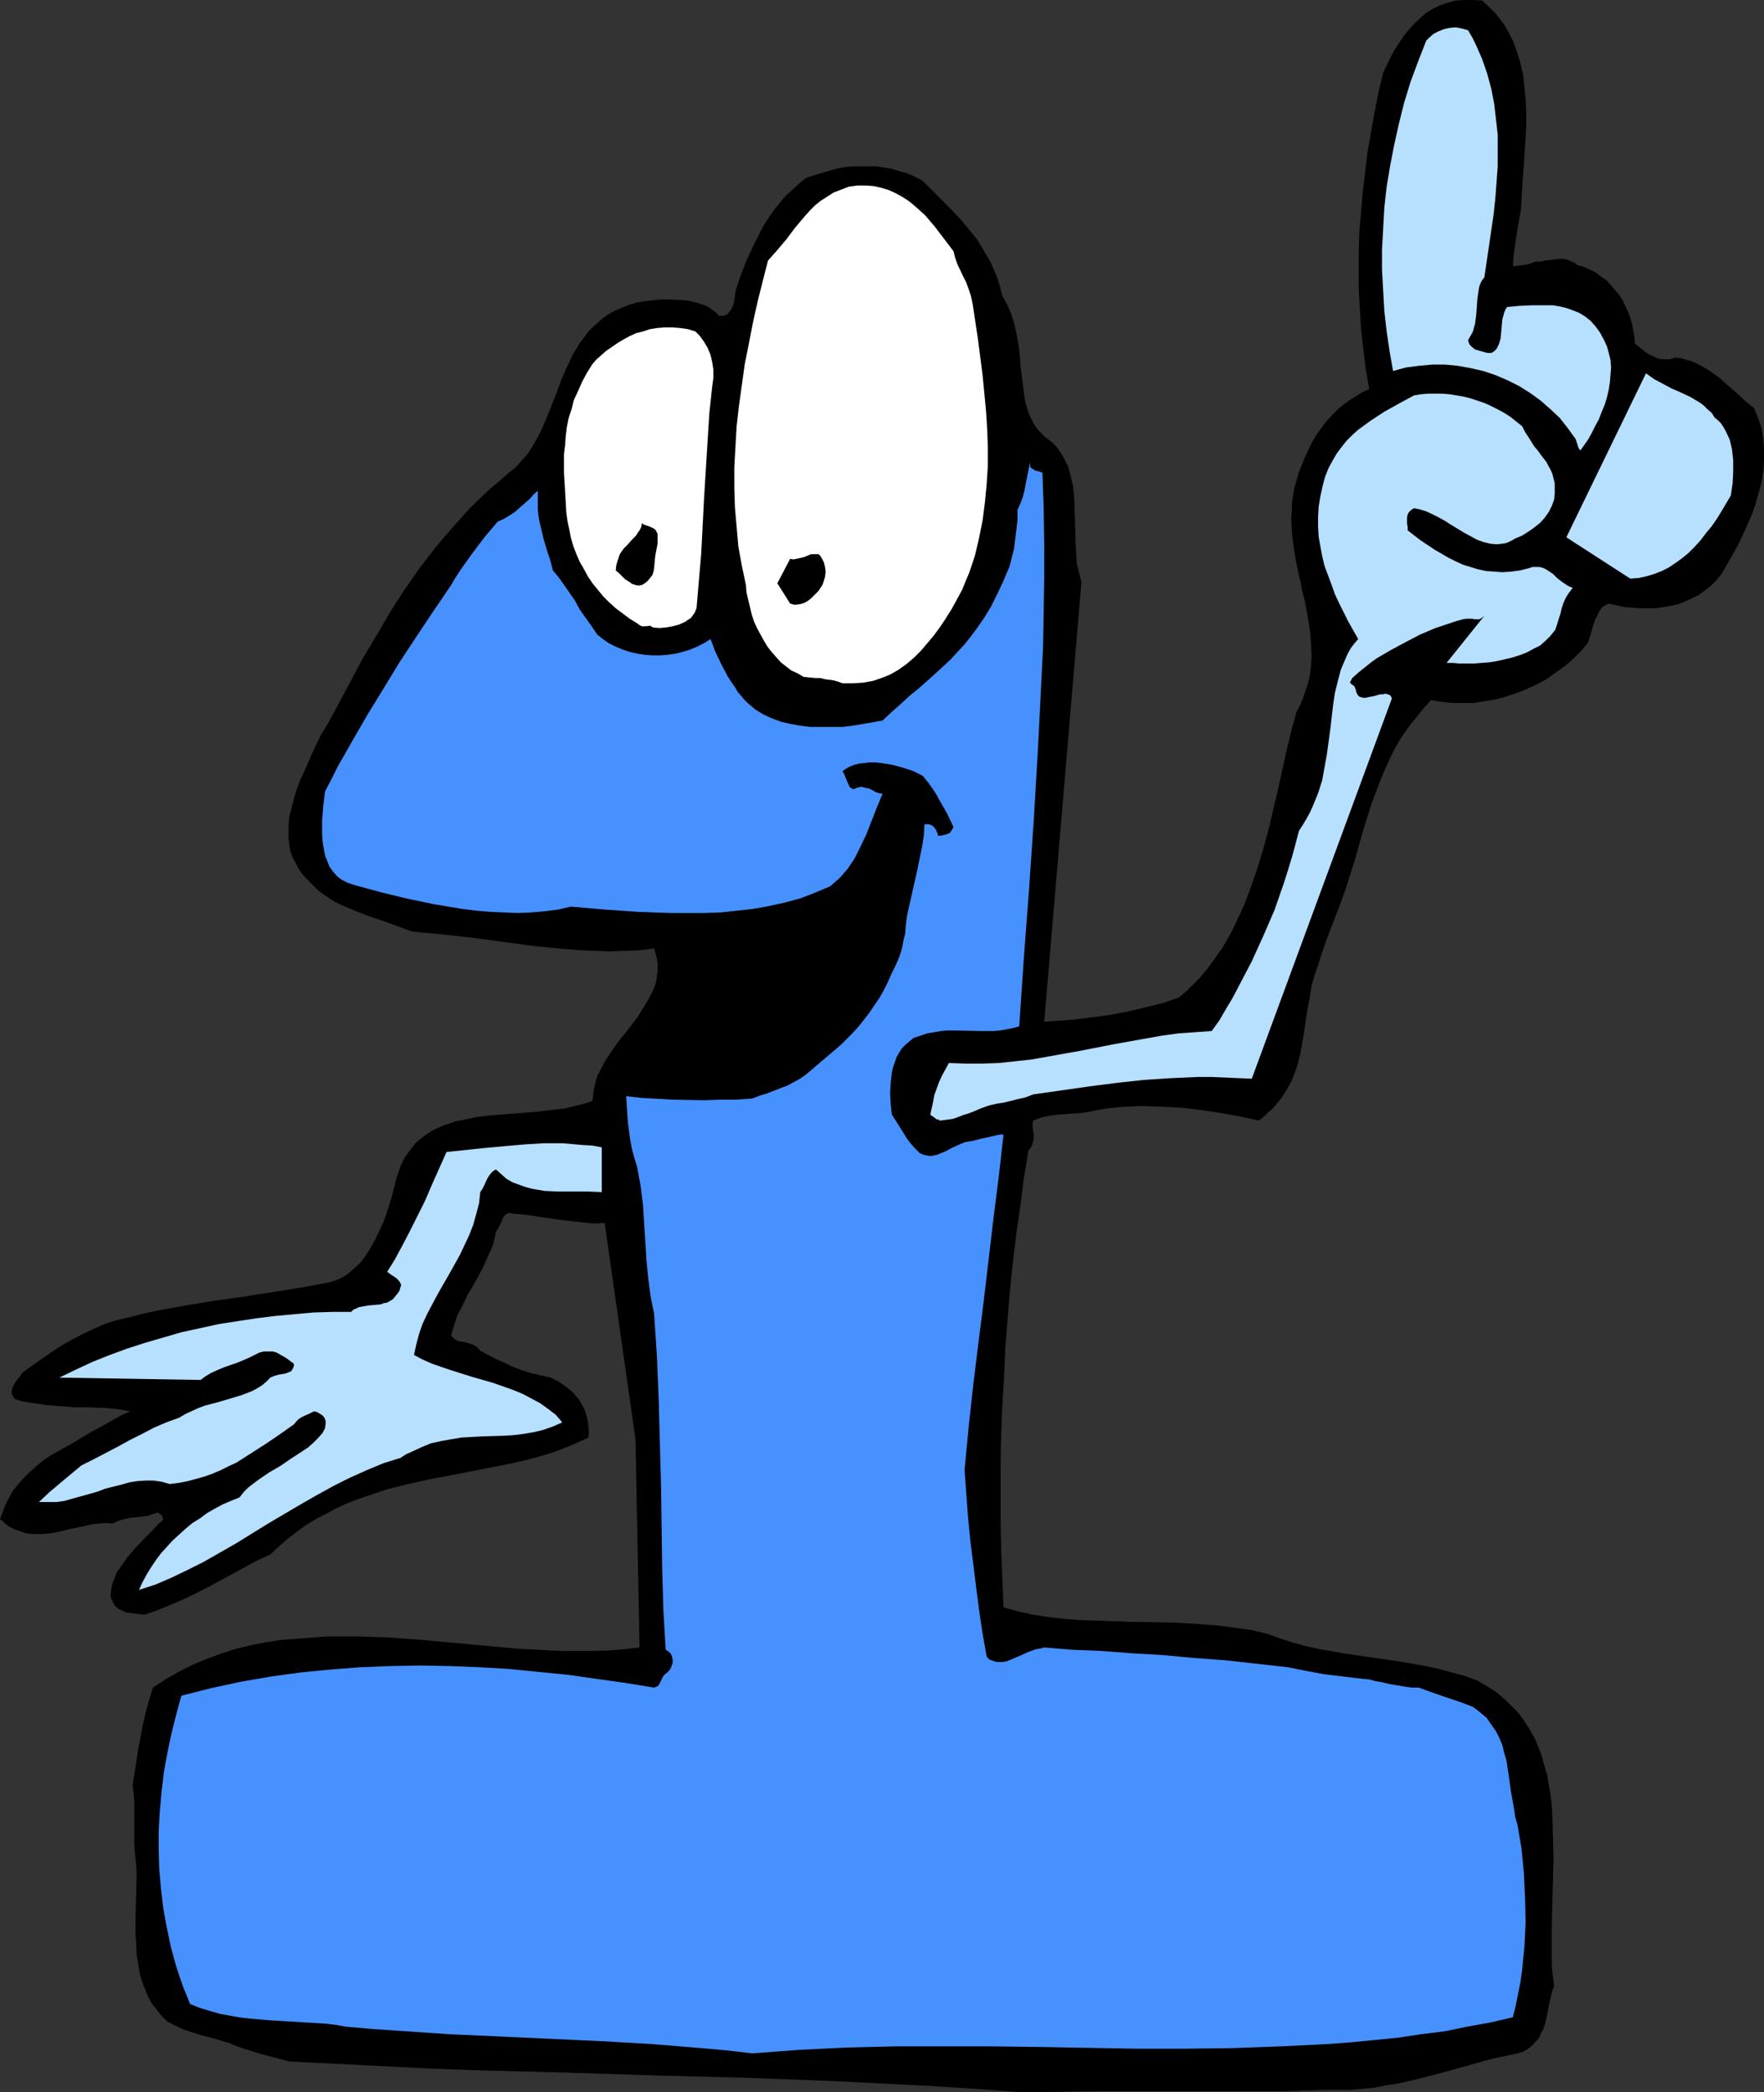 <?xml version="1.0" encoding="UTF-8" standalone="no"?>
<svg
   version="1.0"
   width="129.724mm"
   height="153.824mm"
   id="svg10"
   sodipodi:docname="Funny 1.wmf"
   xmlns:inkscape="http://www.inkscape.org/namespaces/inkscape"
   xmlns:sodipodi="http://sodipodi.sourceforge.net/DTD/sodipodi-0.dtd"
   xmlns="http://www.w3.org/2000/svg"
   xmlns:svg="http://www.w3.org/2000/svg">
  <rect width="100%" height="100%" fill="#333333" stroke="none"/>
  <sodipodi:namedview
     id="namedview10"
     pagecolor="#ffffff"
     bordercolor="#000000"
     borderopacity="0.25"
     inkscape:showpageshadow="2"
     inkscape:pageopacity="0.0"
     inkscape:pagecheckerboard="0"
     inkscape:deskcolor="#d1d1d1"
     inkscape:document-units="mm" />
  <defs
     id="defs1">
    <pattern
       id="WMFhbasepattern"
       patternUnits="userSpaceOnUse"
       width="6"
       height="6"
       x="0"
       y="0" />
  </defs>
  <path
     style="fill:#000000;fill-opacity:1;fill-rule:evenodd;stroke:none"
     d="m 284.092,581.383 20.846,-0.323 h 20.685 21.008 10.342 l 10.666,-0.323 h 3.717 3.717 l 3.555,-0.323 3.394,-0.323 3.232,-0.646 3.232,-0.485 6.302,-1.454 6.141,-1.616 6.464,-1.777 3.394,-0.97 3.555,-0.97 3.717,-0.808 3.717,-0.808 1.616,-0.485 1.293,-0.808 1.131,-0.808 0.97,-1.131 0.97,-0.97 0.485,-1.293 0.646,-1.131 0.485,-1.293 0.646,-2.747 0.485,-2.747 0.646,-2.747 0.323,-1.293 0.485,-1.131 -0.323,-2.747 -0.323,-2.747 v -5.817 -5.817 l 0.162,-6.14 0.323,-12.119 -0.162,-5.979 -0.162,-5.979 -0.162,-2.909 -0.323,-2.909 -0.485,-2.747 -0.485,-2.909 -0.808,-2.585 -0.646,-2.585 -0.97,-2.585 -1.131,-2.585 -1.293,-2.262 -1.454,-2.262 -1.616,-2.262 -1.939,-1.939 -1.939,-1.939 -2.262,-1.939 -2.586,-1.616 -2.747,-1.616 -3.555,-1.293 -3.555,-0.97 -3.555,-0.97 -3.717,-0.808 -7.434,-1.293 -14.544,-2.101 -7.434,-1.293 -3.717,-0.808 -3.555,-0.97 -3.555,-1.131 -3.555,-1.293 -4.686,-1.131 -4.686,-0.646 -4.848,-0.646 -4.686,-0.323 -4.848,-0.323 -4.686,-0.162 -9.534,-0.162 -9.373,-0.323 -4.525,-0.162 -4.525,-0.323 -4.363,-0.485 -4.363,-0.646 -4.363,-0.97 -4.04,-1.131 -0.323,-7.918 -0.323,-8.079 -0.162,-8.079 v -8.079 -8.079 l 0.162,-7.918 0.323,-8.079 0.485,-7.918 0.323,-7.918 0.646,-7.918 0.646,-7.918 0.808,-7.918 0.97,-7.918 1.131,-7.756 0.97,-7.756 1.293,-7.756 0.485,-0.485 0.323,-0.485 0.323,-0.97 0.323,-1.131 v -1.131 l -0.162,-0.97 -0.162,-1.131 v -0.97 l 0.162,-0.97 2.101,-0.808 2.101,-0.485 2.262,-0.323 2.262,-0.162 2.262,-0.162 2.262,-0.162 2.262,-0.323 2.262,-0.485 2.909,-0.485 3.07,-0.323 2.909,-0.162 3.07,-0.162 5.656,0.162 5.818,0.323 5.494,0.646 5.494,0.808 5.333,0.97 5.171,1.131 1.293,-0.97 1.131,-1.131 1.131,-0.97 0.97,-0.97 1.778,-2.262 1.454,-2.262 1.293,-2.262 0.97,-2.424 0.808,-2.424 0.646,-2.585 0.485,-2.585 0.485,-2.747 0.808,-5.494 0.97,-5.494 0.485,-2.909 0.808,-2.909 0.808,-2.262 0.646,-2.101 1.293,-3.878 1.293,-3.555 1.454,-3.716 1.616,-4.201 1.454,-4.04 1.293,-4.04 1.293,-4.04 1.131,-4.04 1.131,-4.04 2.424,-7.756 1.454,-3.878 1.454,-3.716 1.616,-3.716 1.778,-3.716 2.101,-3.555 2.424,-3.393 2.747,-3.393 1.454,-1.777 1.454,-1.616 2.909,0.485 3.07,0.323 h 2.909 3.07 l 2.909,-0.485 3.07,-0.485 2.909,-0.808 2.909,-0.97 2.909,-1.131 2.747,-1.293 2.747,-1.454 2.424,-1.777 2.586,-1.777 2.262,-1.939 2.262,-2.262 1.939,-2.262 0.485,-1.454 0.485,-1.616 0.485,-1.777 0.485,-1.454 0.808,-1.616 0.646,-1.293 0.485,-0.646 0.646,-0.485 0.646,-0.323 0.485,-0.323 2.262,0.485 2.262,0.485 2.101,0.162 2.262,0.162 h 2.262 2.101 l 2.101,-0.323 2.101,-0.323 2.101,-0.485 1.939,-0.808 1.778,-0.808 1.939,-0.97 1.778,-1.293 1.616,-1.293 1.454,-1.454 1.454,-1.777 3.07,-5.332 1.616,-2.909 1.293,-2.747 1.293,-2.909 1.293,-2.909 0.97,-2.909 0.808,-2.909 0.808,-3.07 0.485,-2.909 0.162,-2.909 v -3.07 l -0.162,-2.909 -0.485,-2.909 -0.97,-2.909 -1.131,-2.747 -2.424,-1.939 -2.424,-2.262 -2.586,-2.262 -2.586,-2.262 -2.747,-1.939 -1.454,-0.808 -1.454,-0.808 -1.454,-0.646 -1.616,-0.485 -1.616,-0.485 -1.778,-0.162 -0.646,0.323 -0.808,0.162 h -1.454 l -1.616,-0.162 -1.293,-0.646 -1.454,-0.646 -1.293,-0.97 -2.424,-1.939 -0.162,-1.939 -0.323,-1.777 -0.323,-1.777 -0.485,-1.777 -0.646,-1.616 -0.808,-1.777 -0.808,-1.616 -0.97,-1.454 -1.131,-1.293 -1.131,-1.293 -1.131,-1.293 -1.454,-0.97 -1.454,-1.131 -1.616,-0.808 -1.778,-0.808 -1.778,-0.485 -0.808,-0.646 -0.808,-0.323 -1.454,-0.646 -1.454,-0.162 -1.454,0.162 -2.909,0.323 -1.293,0.323 h -1.454 l -1.778,0.646 -1.616,0.323 -1.454,0.162 -1.454,0.162 0.162,-2.424 0.323,-2.585 0.808,-5.332 0.97,-5.494 0.162,-2.909 0.162,-2.747 0.485,-6.948 0.485,-7.271 0.162,-3.393 v -3.555 l -0.162,-3.555 -0.323,-3.393 -0.323,-3.393 -0.808,-3.393 -0.97,-3.232 -1.131,-3.07 -0.808,-1.616 -0.808,-1.454 -0.808,-1.454 -1.131,-1.454 -0.97,-1.293 -1.293,-1.293 -1.293,-1.293 -1.454,-1.293 L 409.332,0 h -2.424 l -2.424,0.162 -2.262,0.646 -1.939,0.646 -1.939,0.97 -1.939,1.131 -1.616,1.454 -1.616,1.454 -1.454,1.616 -1.454,1.777 -1.293,1.939 -1.293,1.939 -1.131,2.101 -2.101,4.363 -1.293,5.494 -1.131,5.655 -0.97,5.494 -0.97,5.494 -0.646,5.494 -0.646,5.494 -0.485,5.494 -0.485,5.494 -0.162,5.332 v 5.494 5.494 l 0.323,5.494 0.323,5.494 0.646,5.494 0.646,5.494 0.97,5.494 -2.101,0.97 -1.778,1.131 -1.778,1.131 -1.778,1.293 -1.616,1.454 -1.616,1.616 -1.454,1.616 -1.293,1.777 -1.293,1.777 -1.131,1.939 -0.97,1.939 -0.97,2.101 -1.778,4.363 -0.646,2.262 -0.646,2.262 -0.323,2.101 -0.323,2.101 v 1.939 l -0.162,2.101 0.162,3.878 0.485,4.04 0.646,4.04 0.808,3.878 0.485,1.939 0.323,1.939 0.97,3.878 0.646,3.716 0.646,3.878 0.323,3.716 0.162,3.716 -0.162,1.939 -0.162,1.939 -0.323,1.939 -0.485,1.777 -0.646,1.939 -0.646,1.939 -0.808,1.939 -0.97,1.777 -1.454,5.332 -1.293,5.332 -2.424,10.988 -2.586,10.988 -1.454,5.332 -1.616,5.332 -1.778,5.171 -1.939,5.171 -2.262,4.848 -1.131,2.424 -1.293,2.262 -1.293,2.262 -1.616,2.262 -1.454,2.101 -1.616,2.101 -1.616,1.939 -1.939,1.939 -1.778,1.777 -2.101,1.777 -4.525,1.616 -4.686,1.131 -4.848,1.131 -4.848,0.97 -4.848,0.646 -4.848,0.646 -4.525,0.323 -4.363,0.323 10.342,-122.158 -0.646,-2.585 -0.646,-2.585 -0.162,-2.585 -0.162,-2.909 -0.162,-5.655 -0.162,-5.494 -0.162,-2.747 -0.323,-2.585 -0.646,-2.585 -0.646,-2.424 -1.131,-2.262 -0.646,-1.131 -0.646,-0.97 -0.808,-1.131 -0.97,-0.97 -0.97,-0.808 -1.131,-0.808 -0.808,-0.808 -0.97,-0.97 -0.646,-0.808 -0.646,-0.97 -1.131,-2.101 -0.808,-2.101 -0.646,-2.424 -0.323,-2.262 -0.323,-2.585 -0.646,-5.171 -0.162,-2.585 -0.323,-2.747 -0.485,-2.747 -0.646,-2.909 -0.808,-2.747 -1.131,-2.747 -1.454,-2.585 -0.646,-2.585 -0.808,-2.585 -0.97,-2.262 -0.97,-2.262 -1.293,-2.101 -1.131,-1.939 -1.293,-2.101 -1.454,-1.777 -3.07,-3.716 -3.394,-3.555 -3.555,-3.555 -3.555,-3.555 -2.101,-1.131 -2.262,-0.97 -2.262,-0.646 -2.101,-0.646 -2.101,-0.323 -2.101,-0.323 h -2.101 -2.101 -2.101 l -1.939,0.162 -2.101,0.323 -1.778,0.485 -3.878,1.131 -3.555,1.131 -1.939,1.616 -1.939,1.777 -1.778,1.616 -1.616,1.939 -1.454,1.777 -1.454,2.101 -1.293,1.939 -1.131,2.101 -2.101,4.201 -1.939,4.201 -1.616,4.201 -1.293,4.04 -0.162,1.293 -0.162,1.293 -0.323,1.293 -0.485,0.97 -0.646,0.97 -0.646,0.646 -0.485,0.162 -0.485,0.162 h -0.485 -0.646 l -0.97,-0.97 -1.131,-0.808 -1.131,-0.808 -1.293,-0.485 -1.454,-0.485 -1.293,-0.323 -1.454,-0.323 -1.454,-0.162 -3.07,-0.162 h -3.07 l -3.232,0.323 -3.232,0.485 -2.262,0.646 -1.939,0.808 -1.939,0.808 -1.778,0.97 -1.616,1.131 -1.454,1.293 -1.454,1.293 -1.293,1.293 -1.131,1.616 -1.131,1.454 -1.939,3.232 -1.616,3.393 -1.616,3.716 -1.293,3.555 -1.454,3.716 -1.454,3.555 -1.454,3.393 -1.778,3.232 -0.97,1.616 -0.97,1.454 -1.293,1.454 -1.131,1.293 -1.293,1.293 -1.454,1.131 -2.747,2.424 -2.747,2.262 -5.171,5.009 -4.848,5.332 -4.686,5.494 -4.363,5.655 -4.202,5.979 -3.878,5.979 -3.555,6.14 -2.262,3.716 -2.101,3.555 -3.878,7.271 -3.878,7.271 -1.939,3.555 -2.101,3.393 -0.485,1.131 -0.646,1.293 -1.131,2.424 -2.262,5.171 -1.131,2.424 -0.97,2.585 -0.808,2.747 -0.646,2.585 -0.646,2.585 -0.162,2.747 v 2.585 l 0.323,2.585 0.162,1.131 0.485,1.293 0.485,1.131 0.646,1.131 0.646,1.293 0.808,1.131 0.808,1.131 1.131,1.131 1.454,1.454 1.454,1.454 1.616,1.131 1.616,1.131 1.616,0.97 1.778,0.808 3.394,1.454 3.717,1.454 3.878,1.293 4.04,1.454 2.101,0.808 2.262,0.808 8.726,0.808 8.565,0.97 8.403,1.131 8.403,1.131 8.403,0.808 4.202,0.323 4.04,0.162 4.202,0.162 4.202,-0.162 4.04,-0.162 4.04,-0.485 0.485,1.616 0.323,1.454 0.162,1.454 v 1.454 l -0.162,1.293 -0.162,1.454 -0.323,1.293 -0.485,1.293 -1.293,2.585 -1.454,2.424 -1.616,2.585 -1.778,2.424 -3.878,4.848 -1.778,2.585 -1.616,2.424 -1.454,2.747 -0.646,1.293 -0.485,1.293 -0.323,1.454 -0.323,1.454 -0.162,1.454 -0.162,1.454 -1.778,0.646 -1.939,0.485 -3.878,0.97 -4.202,0.485 -4.04,0.485 -8.403,0.646 -4.04,0.323 -4.04,0.485 -3.717,0.808 -1.939,0.323 -1.778,0.646 -1.616,0.485 -1.778,0.808 -1.616,0.808 -1.454,0.97 -1.293,0.97 -1.454,1.131 -1.131,1.454 -1.131,1.454 -1.131,1.616 -0.808,1.777 -0.808,2.101 -0.646,2.101 -1.131,4.524 -1.454,4.686 -0.808,2.262 -0.97,2.101 -0.97,2.101 -1.131,2.101 -1.131,1.939 -1.131,1.777 -1.293,1.616 -1.616,1.454 -1.454,1.293 -1.616,1.131 -1.778,0.808 -1.939,0.646 -7.918,1.454 -8.08,1.293 -8.242,1.293 -8.08,1.131 -7.918,1.293 -7.918,1.454 -3.717,0.808 -3.717,0.97 -3.555,0.808 -3.555,1.131 -3.232,1.454 -3.07,1.454 -2.747,1.454 -2.586,1.454 -2.747,1.777 -2.586,1.777 -2.747,1.939 -1.616,1.131 -1.454,1.131 -0.646,0.97 -0.808,0.97 -0.646,0.97 -0.485,0.97 -0.323,0.97 v 0.808 l 0.162,0.485 0.485,0.808 0.323,0.323 2.101,0.646 2.101,0.323 4.202,0.646 4.202,0.323 4.04,0.323 h 4.04 l 4.04,0.162 3.717,0.323 1.778,0.323 1.778,0.323 -2.586,1.131 -2.586,1.454 -2.586,1.454 -2.747,1.454 -5.656,3.393 -5.818,3.232 -2.586,1.777 -2.262,1.939 -2.262,2.101 -1.939,2.101 -1.778,2.262 -1.293,2.424 -0.646,1.293 -0.485,1.293 -0.485,1.293 L 0,422.06 l 0.97,0.808 0.808,0.808 0.97,0.646 0.97,0.485 1.778,0.646 1.939,0.646 2.101,0.162 h 1.939 l 2.101,-0.162 2.101,-0.323 4.04,-0.97 4.04,-0.808 1.939,-0.485 1.778,-0.162 1.939,-0.162 1.778,0.162 1.778,-0.808 1.778,-0.485 1.616,-0.323 1.616,-0.162 2.909,-0.323 1.454,-0.485 1.454,-0.485 h 0.162 l 0.323,0.323 0.485,0.323 0.323,0.323 0.162,0.646 v 0.485 l -0.485,0.485 -0.162,0.162 -0.485,0.323 -2.101,2.262 -2.262,2.262 -2.262,2.424 -2.101,2.424 -1.778,2.585 -0.97,1.293 -0.646,1.454 -0.485,1.293 -0.485,1.454 -0.162,1.293 -0.162,1.454 0.323,0.97 0.485,0.808 0.323,0.808 0.646,0.485 0.485,0.485 0.808,0.323 1.293,0.646 1.454,0.162 1.293,0.162 1.131,0.162 h 0.646 l 0.323,0.162 2.586,-0.808 2.424,-0.97 4.686,-1.939 4.525,-2.101 4.363,-2.262 4.202,-2.262 4.202,-2.262 4.04,-2.262 4.202,-1.939 2.424,-2.262 2.424,-2.101 2.747,-2.101 2.424,-1.777 2.747,-1.616 2.747,-1.454 2.747,-1.454 2.747,-1.293 2.909,-1.131 2.747,-0.97 5.818,-1.939 5.818,-1.454 5.818,-1.293 5.979,-1.131 5.818,-1.131 5.818,-1.131 5.656,-1.131 5.494,-1.293 5.494,-1.616 2.586,-0.97 2.424,-0.97 2.586,-1.131 2.424,-1.131 0.162,-1.616 -0.162,-1.454 -0.162,-1.454 -0.323,-1.293 -0.323,-1.293 -0.485,-1.131 -0.646,-1.131 -0.646,-1.131 -0.808,-0.97 -0.808,-0.97 -1.939,-1.616 -2.101,-1.454 -2.262,-1.131 -2.909,-0.646 -2.747,-0.646 -2.424,-0.808 -2.586,-0.97 -2.262,-1.131 -2.262,-0.97 -4.363,-2.262 -0.485,-0.646 -0.485,-0.485 -1.131,-0.646 -1.131,-0.323 -0.97,-0.323 -1.131,-0.162 -0.97,-0.162 -0.97,-0.646 -0.323,-0.323 -0.485,-0.485 0.485,-1.939 0.646,-1.939 0.646,-1.939 0.97,-1.777 1.778,-3.716 2.101,-3.555 1.939,-3.555 1.616,-3.555 0.808,-1.777 0.646,-1.616 0.485,-1.939 0.323,-1.616 0.646,-0.97 0.485,-0.97 0.485,-0.97 0.323,-0.97 0.485,-0.646 0.646,-0.485 0.323,-0.162 h 0.485 0.323 l 0.485,0.162 3.555,0.323 3.394,0.485 3.232,0.485 3.232,0.485 2.909,0.323 3.07,0.323 3.07,0.323 3.07,-0.162 8.565,60.11 1.131,57.847 -4.202,0.485 -4.04,0.323 -4.363,0.162 h -4.202 -4.202 l -4.363,-0.162 -8.726,-0.485 -17.614,-1.616 -8.888,-0.808 -8.726,-0.646 -8.726,-0.323 h -4.363 -4.363 l -4.202,0.323 -4.363,0.323 -4.202,0.323 -4.202,0.646 -4.202,0.808 -4.04,0.97 -4.04,1.293 -4.04,1.454 -3.878,1.616 -3.878,1.939 -3.717,2.101 -3.717,2.424 -1.131,3.716 -0.97,3.555 -0.808,3.555 -0.646,3.555 -0.646,3.393 -0.485,3.232 -0.485,3.07 -0.485,2.909 0.323,2.585 0.162,2.424 v 4.848 2.262 2.262 2.262 l 0.162,2.262 0.323,3.07 0.162,3.07 -0.162,6.463 -0.162,6.302 v 3.232 l 0.162,3.07 0.162,3.07 0.485,2.909 0.485,2.909 0.97,2.909 1.131,2.747 0.646,1.293 0.808,1.293 0.97,1.131 0.97,1.293 0.97,1.131 1.293,1.131 0.97,0.485 0.97,0.485 2.424,1.131 2.424,0.808 2.586,0.808 2.586,0.646 2.262,0.646 0.97,0.323 0.97,0.323 0.808,0.162 0.646,0.323 2.424,0.97 2.101,0.646 2.101,0.646 2.101,0.646 1.939,0.485 1.778,0.485 3.717,0.97 12.928,0.646 12.928,0.646 12.766,0.646 12.766,0.485 25.21,0.646 25.21,0.808 25.21,0.646 25.371,0.97 12.605,0.646 12.766,0.646 12.928,0.808 z"
     id="path1" />
  <path
     style="fill:#4791ff;fill-opacity:1;fill-rule:evenodd;stroke:none"
     d="m 209.11,570.557 6.464,-0.485 6.626,-0.485 13.09,-0.646 13.413,-0.323 h 13.413 13.413 l 13.413,0.162 26.826,0.485 h 13.413 l 13.413,-0.162 13.251,-0.485 6.626,-0.323 6.626,-0.323 6.464,-0.485 6.626,-0.646 6.464,-0.646 6.464,-0.97 6.464,-0.808 6.302,-1.293 6.302,-1.131 6.302,-1.454 0.808,-3.232 0.646,-3.232 0.646,-3.232 0.485,-3.393 0.323,-3.393 0.323,-3.232 0.323,-6.787 -0.162,-6.787 -0.323,-6.787 -0.646,-6.787 -1.131,-6.625 -0.646,-2.262 -0.323,-2.262 -0.808,-4.524 -0.646,-4.524 -0.646,-4.363 -0.646,-2.101 -0.485,-2.101 -0.808,-1.939 -0.97,-1.939 -1.293,-1.777 -1.293,-1.939 -1.778,-1.454 -0.97,-0.808 -1.131,-0.808 -3.878,-1.454 -3.878,-1.293 -3.717,-1.293 -3.555,-1.293 h -2.101 l -2.101,-0.323 -3.878,-0.646 -1.939,-0.485 -1.939,-0.323 -1.778,-0.485 -1.778,-0.162 -5.494,-0.646 -5.333,-0.646 -5.171,-0.97 -4.848,-0.97 -8.726,-0.97 -8.726,-0.97 -8.888,-0.646 -8.565,-0.808 -8.565,-0.485 -8.403,-0.646 -8.08,-0.323 -7.757,-0.646 -1.131,0.323 -1.131,0.162 -2.262,0.808 -2.101,0.97 -1.939,0.808 -1.939,0.808 -0.97,0.162 h -0.97 -0.808 l -0.97,-0.323 -0.97,-0.323 -0.808,-0.808 -1.131,-6.463 -0.97,-6.463 -0.808,-6.302 -0.808,-6.463 -0.808,-6.463 -0.646,-6.463 -0.485,-6.625 -0.485,-6.625 1.131,-11.957 1.293,-11.796 1.454,-11.796 1.454,-11.473 2.747,-23.268 1.454,-11.473 1.293,-11.473 h -0.808 l -0.97,0.162 -2.101,0.485 -2.262,0.485 -2.424,0.646 -1.131,0.162 -0.97,0.162 -1.939,0.808 -1.778,0.808 -1.778,0.97 -1.616,0.646 -0.808,0.323 -0.808,0.162 -0.97,0.162 -0.97,-0.162 -0.808,-0.162 -1.131,-0.485 -0.646,-0.646 -0.808,-0.808 -1.131,-1.293 -0.97,-1.293 -0.808,-1.293 -1.616,-2.585 -0.808,-1.293 -0.97,-1.454 -0.323,-2.909 -0.162,-3.07 0.162,-2.909 0.323,-2.909 0.323,-1.454 0.485,-1.293 0.485,-1.454 0.646,-1.131 0.808,-1.293 0.97,-0.97 1.131,-0.97 1.131,-0.97 1.939,-0.646 1.939,-0.646 1.939,-0.323 1.939,-0.323 1.778,-0.162 h 1.778 l 7.272,0.162 h 3.717 l 1.778,-0.162 1.778,-0.323 1.778,-0.323 1.778,-0.485 1.293,-19.067 1.454,-19.229 1.293,-18.905 1.131,-19.229 0.97,-19.229 0.485,-9.695 0.162,-9.534 0.162,-9.695 v -9.695 l -0.162,-9.857 -0.323,-9.695 -0.808,-0.323 -0.646,-0.162 -0.646,-0.162 -0.485,-0.323 -0.485,-0.323 -0.323,-0.323 v -0.646 -0.646 l -0.323,1.293 -0.323,1.616 -0.162,0.808 -0.162,0.808 -0.323,1.616 -0.323,1.777 -0.485,1.777 -0.646,1.777 -0.808,1.777 v 2.909 l -0.323,2.747 -0.323,2.585 -0.323,2.585 -0.646,2.585 -0.646,2.424 -0.97,2.262 -0.97,2.262 -1.616,3.393 -1.616,3.232 -1.778,2.909 -1.778,2.585 -1.778,2.424 -1.939,2.424 -1.939,2.101 -1.939,2.101 -4.363,4.04 -4.525,4.04 -2.424,1.939 -2.424,2.262 -2.586,2.262 -2.586,2.424 -2.747,0.485 -2.747,0.485 -2.909,0.485 -2.747,0.323 h -3.07 -2.909 -2.909 l -2.747,-0.323 -2.747,-0.485 -2.747,-0.646 -2.586,-0.97 -2.424,-1.131 -2.101,-1.293 -2.101,-1.777 -0.97,-0.97 -0.808,-0.97 -0.97,-1.131 -0.646,-1.131 -1.131,-1.616 -1.131,-1.777 -1.778,-3.393 -1.616,-3.393 -0.646,-1.777 -0.646,-1.616 -1.778,1.131 -1.939,0.97 -1.939,0.808 -2.101,0.646 -1.939,0.485 -2.262,0.323 -2.101,0.162 H 181.315 l -2.101,-0.162 -2.101,-0.323 -2.101,-0.485 -1.939,-0.646 -1.939,-0.808 -1.939,-0.97 -1.616,-1.131 -1.616,-1.293 -1.616,-2.424 -1.616,-2.262 -1.616,-2.262 -1.293,-2.424 -2.909,-4.201 -1.616,-2.262 -1.616,-1.939 -0.808,-3.07 -0.97,-2.909 -0.808,-2.747 -0.646,-2.747 -0.646,-2.747 -0.323,-2.585 v -2.747 -2.585 l -1.131,0.97 -1.131,1.293 -1.293,1.131 -1.293,1.131 -1.454,1.293 -1.454,0.97 -1.616,0.97 -1.778,0.808 -1.778,2.101 -1.778,2.101 -3.555,4.686 -1.616,2.262 -1.616,2.262 -1.454,2.262 -1.131,1.939 -4.848,7.11 -4.848,7.271 -4.686,7.11 -4.525,7.433 -4.363,7.11 -4.202,7.271 -4.04,7.11 -1.778,3.555 -1.778,3.393 -0.485,4.04 -0.323,4.04 v 2.101 1.939 l 0.162,1.939 0.323,1.939 0.323,1.777 0.646,1.616 0.646,1.616 0.97,1.293 1.131,1.293 1.293,0.97 1.616,0.808 1.939,0.646 3.555,0.97 3.555,0.97 7.272,1.777 7.757,1.616 3.878,0.646 3.878,0.646 3.878,0.485 3.878,0.323 3.878,0.162 3.878,0.162 3.717,-0.162 3.717,-0.323 3.717,-0.485 3.555,-0.808 9.211,0.808 9.373,0.646 9.211,0.323 h 9.211 l 4.686,-0.162 4.525,-0.485 4.363,-0.485 4.525,-0.808 4.363,-0.97 4.202,-1.131 4.202,-1.616 4.202,-1.777 1.293,-1.131 1.293,-1.131 1.131,-1.293 1.131,-1.293 0.97,-1.454 0.97,-1.454 1.616,-3.232 1.616,-3.393 1.454,-3.716 1.454,-3.716 1.616,-3.878 -0.97,-0.162 -0.97,-0.323 -0.808,-0.485 -0.97,-0.485 -0.97,-0.162 -1.131,-0.323 -0.97,0.162 -0.485,0.162 -0.646,0.323 -0.646,-0.162 -0.485,-0.323 -0.323,-0.646 -0.323,-0.646 -0.646,-1.616 -0.323,-0.808 -0.485,-0.808 0.97,-0.646 1.131,-0.646 1.293,-0.485 1.293,-0.323 1.454,-0.162 1.454,-0.162 h 1.454 l 1.616,0.162 3.07,0.485 3.07,0.808 2.909,0.97 1.293,0.646 1.293,0.646 1.454,1.777 1.293,1.777 1.131,1.777 0.97,1.777 1.939,3.393 1.778,3.716 -0.323,0.646 -0.323,0.485 -0.323,0.485 -0.646,0.323 -0.485,0.162 -0.646,0.162 -0.808,0.162 h -0.808 v -0.485 l -0.323,-0.646 -0.162,-0.485 -0.485,-0.646 -0.485,-0.485 -0.646,-0.323 -0.808,-0.162 -0.808,0.162 -0.162,3.07 -0.485,3.07 -0.646,3.07 -0.646,3.232 -2.909,12.927 -0.323,2.585 -0.162,2.262 -0.485,1.939 -0.323,1.777 -0.485,1.777 -0.646,1.777 -0.808,1.777 -0.97,1.939 -1.131,2.585 -1.131,2.262 -1.293,2.262 -1.454,2.101 -1.293,1.939 -2.909,3.716 -1.616,1.777 -3.232,3.232 -3.394,2.909 -3.232,2.747 -3.232,2.747 -1.616,1.131 -1.778,0.97 -1.778,0.97 -1.778,0.646 -3.717,1.454 -2.101,0.646 -2.101,0.808 -4.525,0.323 h -4.525 l -4.363,0.162 -8.726,-0.162 -8.565,-0.485 -4.363,-0.485 0.323,4.848 0.162,2.424 0.323,2.424 0.323,2.424 0.485,2.585 0.646,2.424 0.808,2.585 0.485,2.747 0.485,2.585 0.646,5.171 0.323,5.171 0.323,5.171 0.323,5.171 0.485,4.848 0.646,5.009 0.485,2.424 0.485,2.424 0.808,11.957 0.485,11.957 0.323,11.957 0.323,11.796 0.162,11.634 0.162,11.634 0.323,11.311 0.646,11.149 0.808,0.485 0.646,0.646 0.323,0.808 0.162,0.808 v 0.97 l -0.323,0.808 -0.323,0.808 -0.646,0.808 -0.808,0.646 -0.485,0.485 -0.646,1.293 -0.646,1.293 -0.485,0.323 -0.808,0.323 -7.918,-1.293 -8.08,-1.131 -7.918,-1.131 -8.242,-0.808 -8.08,-0.808 -8.242,-0.485 -8.242,-0.323 -8.403,-0.162 -8.242,0.162 -8.242,0.323 -8.403,0.646 -8.242,0.808 -8.242,1.131 -8.403,1.454 -8.242,1.777 -8.242,2.101 -1.454,5.332 -1.293,5.171 -1.131,5.332 -0.97,5.332 -0.646,5.494 -0.485,5.332 -0.323,5.332 v 5.494 l 0.162,5.494 0.485,5.332 0.646,5.494 0.97,5.332 1.131,5.332 1.454,5.332 1.778,5.332 2.101,5.171 2.747,1.131 2.747,0.808 2.747,0.808 2.747,0.485 2.586,0.485 2.747,0.323 5.494,0.485 5.333,0.323 5.333,0.323 5.333,0.323 2.747,0.323 2.586,0.485 7.272,0.646 7.272,0.485 14.221,0.97 14.221,0.646 14.059,0.646 14.059,0.646 14.059,0.808 13.898,1.131 7.11,0.646 6.949,0.808 z"
     id="path2" />
  <path
     style="fill:#b7e0ff;fill-opacity:1;fill-rule:evenodd;stroke:none"
     d="m 38.622,441.773 4.525,-1.454 4.525,-1.939 4.363,-2.101 4.525,-2.262 4.525,-2.585 4.525,-2.585 8.888,-5.494 9.05,-5.332 4.525,-2.585 4.686,-2.585 4.525,-2.262 4.686,-2.101 4.686,-1.939 4.686,-1.454 1.454,-0.97 1.454,-0.646 2.747,-1.293 2.747,-1.131 2.909,-0.646 2.747,-0.485 2.909,-0.485 5.818,-0.323 5.656,-0.162 2.747,-0.162 2.747,-0.323 2.909,-0.485 2.747,-0.646 2.747,-0.97 2.586,-1.131 -1.778,-2.101 -2.101,-1.616 -2.262,-1.616 -2.424,-1.293 -2.424,-1.293 -2.747,-1.131 -2.747,-0.97 -2.747,-0.97 -5.656,-1.616 -5.656,-1.777 -2.909,-0.97 -2.747,-0.97 -2.586,-1.131 -2.424,-1.293 0.646,-2.909 0.808,-3.07 0.97,-2.747 1.293,-2.747 1.454,-2.747 1.454,-2.747 3.07,-5.332 3.07,-5.494 1.293,-2.747 1.293,-2.747 1.131,-2.909 0.808,-2.909 0.808,-3.07 0.323,-3.07 0.646,-0.97 0.485,-0.97 0.808,-1.777 0.485,-0.808 0.485,-0.646 0.646,-0.646 0.808,-0.485 1.454,1.293 1.454,1.293 1.616,0.97 1.778,0.646 1.778,0.646 1.778,0.485 1.778,0.323 1.939,0.323 3.878,0.162 h 4.04 4.04 l 3.878,0.162 v -12.442 l -2.586,-0.485 -2.747,-0.162 -5.494,-0.485 h -5.333 l -5.333,0.323 -5.494,0.485 -5.333,0.485 -10.827,1.131 -4.04,9.049 -1.939,4.524 -2.101,4.201 -2.101,4.201 -2.101,4.04 -2.101,3.878 -2.101,3.393 0.646,0.485 0.646,0.485 0.808,0.485 0.808,0.646 0.646,0.808 0.162,0.323 0.162,0.485 -0.162,0.485 -0.162,0.485 -0.162,0.646 -0.485,0.646 -0.646,0.808 -0.646,0.808 -0.808,0.485 -0.808,0.485 -0.97,0.162 -0.808,0.323 -3.555,0.323 -1.778,0.323 -0.808,0.162 -0.646,0.323 -0.808,0.323 -0.646,0.646 h -5.171 l -5.333,0.162 -5.333,0.485 -5.333,0.485 -5.171,0.646 -5.333,0.808 -5.171,0.808 -5.171,1.131 -5.171,1.131 -5.01,1.454 -5.01,1.454 -5.01,1.616 -4.848,1.777 -4.848,1.939 -4.525,2.101 -4.686,2.262 39.269,0.646 1.293,-0.97 1.616,-0.97 1.778,-0.808 1.939,-0.808 3.717,-1.293 1.939,-0.808 1.454,-0.646 1.293,-0.646 1.293,-0.646 1.293,-0.323 h 1.131 1.293 l 1.131,0.323 1.131,0.646 1.131,0.646 0.97,0.646 0.808,0.646 0.323,0.162 0.323,0.323 v 0.162 h 0.162 l -0.162,0.646 -0.162,0.485 -0.323,0.485 -0.162,0.323 -0.808,0.323 -0.808,0.323 -0.97,0.162 -0.97,0.162 -1.131,0.323 -1.131,0.485 -1.131,1.131 -1.131,0.97 -1.293,0.808 -1.454,0.808 -2.909,1.131 -3.232,0.97 -3.232,0.97 -3.717,0.97 -1.778,0.646 -1.778,0.808 -1.778,0.808 -1.939,1.131 -3.555,1.293 -3.394,1.454 -3.394,1.777 -3.232,1.616 -3.232,1.777 -3.394,1.777 -3.394,1.777 -3.555,1.777 -2.909,2.424 -2.909,2.424 -3.07,2.585 -2.909,2.747 h 2.424 2.424 l 2.262,-0.323 2.262,-0.646 4.686,-1.293 2.262,-0.646 2.101,-0.808 4.525,-1.131 2.262,-0.646 2.101,-0.323 2.262,-0.162 h 2.262 l 2.262,0.323 2.262,0.646 2.586,-0.323 2.424,-0.485 2.424,-0.646 2.262,-0.646 2.262,-0.808 2.262,-0.97 2.262,-1.131 2.101,-0.97 4.04,-2.585 4.04,-2.585 4.04,-2.747 3.878,-2.747 0.646,-0.808 0.646,-0.646 0.808,-0.485 0.646,-0.323 1.454,-0.646 1.293,-0.646 0.808,0.162 0.808,0.485 0.808,0.485 0.485,0.646 0.323,0.808 v 0.97 l -0.162,1.131 -0.323,0.646 -0.323,0.646 -1.293,1.454 -1.293,1.293 -1.454,1.293 -1.454,0.97 -3.232,2.101 -3.07,2.101 -3.07,1.777 -3.07,2.101 -1.293,0.97 -1.454,1.131 -1.293,1.293 -1.131,1.454 -2.424,0.97 -2.262,0.97 -2.101,1.131 -2.262,1.293 -1.939,1.454 -2.101,1.293 -1.939,1.616 -1.778,1.616 -1.778,1.616 -1.616,1.777 -1.616,1.777 -1.454,1.939 -1.293,1.939 -1.293,2.101 -1.131,2.101 z"
     id="path3" />
  <path
     style="fill:#b7e0ff;fill-opacity:1;fill-rule:evenodd;stroke:none"
     d="m 261.307,311.374 1.293,-0.162 1.131,-0.162 1.131,-0.162 0.97,-0.323 2.101,-0.808 1.131,-0.323 1.293,-0.485 2.262,-0.97 2.262,-0.808 2.101,-0.485 2.101,-0.323 3.878,-0.97 2.101,-0.485 2.101,-0.808 7.918,-1.131 7.918,-1.131 7.595,-0.97 7.434,-0.808 7.595,-0.485 7.272,-0.323 h 3.878 l 7.434,0.323 3.717,0.162 38.946,-105.677 -0.323,-0.646 -0.323,-0.323 -0.485,-0.162 -0.646,-0.162 -0.808,0.162 h -0.646 l -1.778,0.485 -1.616,0.323 -0.646,0.162 h -0.646 l -0.646,-0.162 -0.485,-0.162 -0.485,-0.485 -0.323,-0.646 -0.162,-0.646 -0.162,-0.485 -0.162,-0.485 -0.323,-0.323 -0.485,-0.323 -0.323,-0.323 -0.162,-0.162 v -0.162 l 0.162,-0.323 0.162,-0.162 0.162,-0.485 0.485,-0.485 1.454,-1.293 1.616,-1.293 1.616,-1.293 1.778,-1.293 3.878,-2.262 4.202,-2.262 4.04,-2.101 4.202,-1.777 1.939,-0.646 1.939,-0.646 1.939,-0.646 1.778,-0.485 0.97,-0.162 h 0.808 0.808 l 0.646,0.162 h 0.646 0.646 l 0.646,-0.323 0.808,-0.646 -10.504,13.088 h 1.778 l 1.778,0.162 h 1.939 2.101 l 2.101,-0.162 2.101,-0.162 2.101,-0.323 2.101,-0.485 2.101,-0.485 2.101,-0.646 2.101,-0.808 1.778,-0.97 1.939,-0.97 1.454,-1.293 1.454,-1.454 1.293,-1.616 0.485,-1.454 0.485,-1.616 0.485,-1.454 0.323,-1.454 0.485,-1.454 0.646,-1.454 0.808,-1.293 1.131,-1.454 -0.808,-0.323 -0.646,-0.323 -1.454,-0.97 -1.454,-1.131 -1.131,-1.131 -1.454,-0.97 -0.808,-0.485 -0.808,-0.323 -0.808,-0.162 h -0.808 -0.97 l -0.97,0.323 -2.586,0.646 -2.424,0.323 -2.424,0.162 -2.262,-0.162 -2.262,-0.162 -2.262,-0.485 -2.101,-0.646 -2.101,-0.646 -2.101,-0.97 -1.939,-0.97 -1.939,-1.131 -1.939,-1.131 -3.878,-2.585 -3.555,-2.747 v -0.97 l -0.162,-0.97 v -0.808 -0.808 l 0.162,-0.808 0.323,-0.646 0.646,-0.646 0.808,-0.485 1.616,0.323 1.616,0.485 1.778,0.808 1.616,0.808 1.778,0.97 1.778,1.131 3.717,2.262 1.778,0.97 1.778,0.97 1.778,0.646 1.939,0.485 1.778,0.162 1.616,-0.162 0.97,-0.162 0.808,-0.323 0.97,-0.485 0.808,-0.485 1.939,-0.808 1.778,-1.131 1.616,-1.131 1.616,-1.293 1.293,-1.454 1.131,-1.616 0.808,-1.616 0.646,-1.777 0.162,-1.616 v -1.616 -1.293 l -0.323,-1.293 -0.323,-1.293 -0.485,-1.131 -0.646,-1.131 -0.485,-0.97 -1.616,-2.101 -0.808,-1.131 -0.97,-1.131 -0.808,-1.293 -0.808,-1.293 -0.97,-1.454 -0.808,-1.616 -1.616,-1.293 -1.616,-1.293 -1.778,-1.131 -1.778,-0.97 -1.939,-0.97 -1.778,-0.808 -1.939,-0.646 -1.939,-0.646 -1.939,-0.485 -1.939,-0.323 -1.939,-0.323 -1.939,-0.162 h -1.939 -2.101 l -1.939,0.162 -1.939,0.323 -4.202,2.262 -4.04,2.262 -3.717,2.424 -1.778,1.293 -1.778,1.293 -1.616,1.454 -1.616,1.616 -1.293,1.616 -1.454,1.939 -1.131,1.939 -1.131,2.101 -0.97,2.424 -0.646,2.424 -0.646,2.909 -0.485,2.909 -0.162,2.747 v 2.909 l 0.162,2.747 0.485,2.747 0.485,2.585 0.646,2.747 0.97,2.585 0.97,2.585 0.97,2.747 1.131,2.424 2.586,5.171 2.747,4.848 -1.131,1.293 -0.97,1.293 -0.808,1.454 -0.646,1.454 -1.293,3.07 -0.808,3.07 -0.808,3.232 -0.485,3.232 -0.808,6.948 -0.97,7.11 -0.646,3.555 -0.646,3.555 -1.131,3.555 -1.454,3.555 -0.808,1.777 -0.97,1.777 -0.97,1.616 -1.131,1.777 -0.97,3.716 -0.97,3.555 -1.131,3.716 -1.131,3.555 -2.586,7.433 -3.07,7.11 -3.232,7.11 -1.778,3.393 -1.778,3.393 -1.778,3.393 -1.939,3.232 -1.778,3.07 -2.101,2.909 -4.525,0.323 -4.686,0.323 -4.686,0.646 -4.525,0.808 -9.05,1.616 -9.05,1.777 -9.05,1.616 -4.525,0.808 -4.525,0.485 -4.525,0.485 -4.686,0.162 h -4.525 l -4.686,-0.162 -0.97,1.777 -0.97,1.777 -0.808,1.777 -0.646,1.777 -0.646,1.777 -0.323,1.777 -0.808,3.716 0.97,0.646 0.808,0.646 h 0.485 l 0.162,0.162 0.162,0.162 z"
     id="path4" />
  <path
     style="fill:#ffffff;fill-opacity:1;fill-rule:evenodd;stroke:none"
     d="m 234.158,189.862 h 1.454 1.454 l 2.747,-0.162 2.747,-0.485 2.424,-0.808 2.424,-0.97 2.262,-1.293 2.262,-1.616 2.101,-1.777 1.939,-1.939 1.778,-2.101 1.778,-2.101 1.778,-2.424 1.616,-2.424 1.616,-2.585 2.909,-5.332 0.97,-2.424 0.97,-2.262 1.616,-4.848 1.131,-4.848 0.97,-4.848 0.646,-5.009 0.485,-5.009 0.323,-5.009 v -5.171 l -0.162,-5.009 -0.323,-5.009 -0.485,-5.171 -0.485,-5.009 -1.293,-10.018 -1.454,-9.695 -0.485,-2.262 -0.646,-1.939 -0.646,-1.777 -0.808,-1.616 -1.616,-3.393 -0.646,-1.777 -0.485,-1.939 -2.586,-3.393 -2.586,-3.393 -2.747,-3.232 -1.616,-1.454 -1.454,-1.293 -1.616,-1.293 -1.778,-1.131 -1.778,-0.97 -1.778,-0.808 -2.101,-0.646 -2.101,-0.485 -2.101,-0.162 h -2.424 l -2.424,0.323 -2.101,0.808 -2.101,0.808 -1.778,1.131 -1.778,1.131 -1.616,1.293 -1.454,1.454 -1.293,1.454 -2.747,3.232 -2.424,3.232 -2.586,3.07 -1.293,1.454 -1.293,1.454 -1.454,5.655 -1.454,5.817 -1.293,5.817 -1.131,5.817 -1.131,5.655 -0.808,5.817 -0.808,5.817 -0.646,5.655 -0.323,5.655 -0.323,5.655 v 5.655 l 0.162,5.494 0.485,5.494 0.485,5.494 0.97,5.332 1.131,5.332 0.162,2.101 0.485,2.101 0.485,1.939 0.485,2.101 0.646,1.939 0.808,1.777 0.97,1.777 0.97,1.777 0.97,1.616 1.131,1.454 1.293,1.454 1.293,1.454 1.454,1.131 1.454,1.131 1.778,0.808 1.616,0.97 1.778,0.162 1.454,0.162 h 1.454 l 1.293,0.323 2.424,0.323 1.131,0.323 z"
     id="path5" />
  <path
     style="fill:#ffffff;fill-opacity:1;fill-rule:evenodd;stroke:none"
     d="m 181.477,174.35 1.778,0.162 1.778,-0.162 1.939,-0.323 1.778,-0.485 1.778,-0.808 0.646,-0.485 0.808,-0.485 0.485,-0.646 0.485,-0.646 0.323,-0.646 0.323,-0.808 0.646,-7.595 0.646,-7.433 0.808,-15.674 0.97,-15.674 0.485,-7.756 0.808,-7.595 0.323,-2.262 v -2.262 l -0.323,-2.101 -0.485,-2.101 -0.808,-1.939 -0.97,-1.616 -1.131,-1.616 -1.293,-1.293 -2.101,-0.646 -2.262,-0.323 -2.101,-0.162 h -1.939 l -2.101,0.162 -2.101,0.323 -1.939,0.646 -1.939,0.485 -1.778,0.808 -1.778,0.97 -1.616,0.97 -1.616,1.131 -1.454,0.97 -1.454,1.293 -1.293,1.131 -1.131,1.293 -1.616,2.585 -1.293,2.424 -1.131,2.585 -1.131,2.424 -0.646,2.585 -0.808,2.424 -0.485,2.424 -0.323,2.585 -0.162,2.424 -0.323,2.585 v 5.171 l 0.323,5.332 0.323,5.655 0.323,2.424 0.485,2.262 0.485,2.424 0.646,2.262 0.808,2.101 0.97,2.262 1.131,1.939 1.131,2.101 1.293,1.939 1.454,1.777 1.454,1.777 1.778,1.777 1.778,1.616 1.939,1.454 1.939,1.454 2.101,1.293 0.646,0.485 0.646,0.323 h 0.646 0.485 l 1.131,-0.162 0.323,0.162 0.485,0.323 v -0.162 z"
     id="path6" />
  <path
     style="fill:#000000;fill-opacity:1;fill-rule:evenodd;stroke:none"
     d="m 219.614,167.725 0.646,0.162 0.646,0.162 1.454,-0.162 1.131,-0.323 1.131,-0.646 0.97,-0.808 0.97,-0.97 0.97,-0.97 0.485,-0.808 0.485,-0.646 0.323,-0.808 0.485,-1.616 0.162,-1.454 -0.162,-1.293 -0.323,-1.293 -0.485,-0.97 -0.485,-0.808 -0.485,-0.485 h -0.97 -1.131 l -1.939,0.808 -2.101,0.485 -0.808,0.162 -0.97,-0.162 v 0 l -3.555,6.787 z"
     id="path7" />
  <path
     style="fill:#000000;fill-opacity:1;fill-rule:evenodd;stroke:none"
     d="m 176.629,162.555 0.808,0.162 0.97,-0.162 0.808,-0.485 0.808,-0.646 0.646,-0.808 0.646,-0.808 0.323,-0.97 0.162,-0.97 0.162,-1.777 0.162,-1.616 0.646,-3.393 v -1.454 -1.293 l -0.485,-0.97 -0.323,-0.323 -0.485,-0.323 -1.131,-0.485 -0.97,-0.323 -0.485,-0.162 -0.162,-0.162 -0.162,-0.162 h -0.162 l -0.162,0.97 -0.485,0.97 -0.485,0.646 -0.485,0.808 -1.131,1.131 -1.131,1.293 -1.131,1.131 -1.131,1.616 -0.323,0.97 -0.323,0.97 -0.323,1.131 -0.162,1.454 0.808,0.646 0.646,0.646 1.131,1.131 1.293,0.808 0.646,0.485 z"
     id="path8" />
  <path
     style="fill:#b7e0ff;fill-opacity:1;fill-rule:evenodd;stroke:none"
     d="m 453.126,160.777 2.262,-0.162 2.262,-0.485 2.101,-0.646 2.101,-0.808 1.939,-0.97 1.939,-1.293 1.778,-1.293 1.778,-1.454 1.778,-1.777 1.616,-1.777 1.454,-1.939 1.616,-1.939 1.454,-2.101 1.293,-2.101 2.586,-4.363 0.485,-3.393 0.162,-3.232 v -3.232 l -0.162,-1.454 -0.162,-1.454 -0.323,-1.454 -0.323,-1.293 -1.131,-2.424 -0.646,-1.131 -0.646,-0.97 -0.808,-0.808 -0.97,-0.808 -0.808,-1.293 -1.131,-0.97 -1.131,-1.131 -1.131,-0.808 -2.424,-1.454 -2.747,-1.293 -2.586,-1.131 -2.424,-1.293 -2.424,-1.293 -1.131,-0.808 -1.131,-0.808 -22.139,45.567 z"
     id="path9" />
  <path
     style="fill:#b7e0ff;fill-opacity:1;fill-rule:evenodd;stroke:none"
     d="m 439.228,125.228 1.131,-1.616 1.131,-1.616 0.97,-1.777 0.97,-1.939 0.97,-1.777 0.808,-2.101 0.808,-1.939 0.646,-2.101 0.485,-2.101 0.323,-2.101 0.162,-2.101 0.162,-1.939 -0.162,-2.101 -0.485,-1.939 -0.485,-1.777 -0.808,-1.777 -1.131,-2.101 -1.293,-1.777 -1.293,-1.454 -1.616,-1.293 -1.616,-0.97 -1.616,-0.646 -1.778,-0.646 -1.939,-0.485 -1.939,-0.323 h -1.778 -3.878 l -3.717,0.162 -3.394,0.323 -0.485,0.808 -0.323,0.808 -0.485,1.777 -0.162,1.777 -0.162,1.777 -0.162,1.777 -0.485,1.616 -0.323,0.646 -0.323,0.646 -0.646,0.646 -0.808,0.485 h -1.131 l -1.131,-0.323 -1.131,-0.323 -1.131,-0.323 -0.808,-0.646 -0.646,-0.646 -0.323,-0.646 -0.162,-0.646 0.646,-1.131 0.646,-1.131 0.323,-1.131 0.323,-1.131 0.323,-2.424 0.323,-4.524 0.323,-2.262 0.162,-0.97 0.323,-0.97 0.485,-0.97 0.646,-0.808 1.293,-8.726 1.293,-8.887 0.485,-4.524 0.323,-4.363 0.323,-4.363 v -4.363 -4.363 l -0.485,-4.363 -0.485,-4.201 -0.808,-4.201 -1.131,-4.201 -1.454,-4.201 -1.778,-4.04 -0.97,-1.939 -1.131,-1.939 -1.778,-0.485 -1.616,-0.323 -1.778,0.162 -1.454,0.323 -1.616,0.646 -1.293,0.646 -1.131,0.97 -0.97,0.97 -2.262,5.817 -2.101,5.655 -1.778,5.817 -1.454,5.817 -1.293,5.817 -1.131,5.817 -0.97,5.817 -0.646,5.817 -0.323,5.817 -0.323,5.817 v 5.655 l 0.323,5.817 0.323,5.655 0.646,5.655 0.808,5.494 0.97,5.494 3.555,-0.97 3.717,-0.485 3.555,-0.323 h 3.555 l 3.555,0.323 3.555,0.646 3.555,0.808 3.394,1.131 3.394,1.454 3.232,1.616 3.07,1.939 2.909,2.101 2.747,2.424 2.586,2.424 2.262,2.909 2.101,2.909 0.485,1.454 0.323,0.97 0.162,0.323 0.162,0.162 0.162,0.162 z"
     id="path10" />
</svg>
